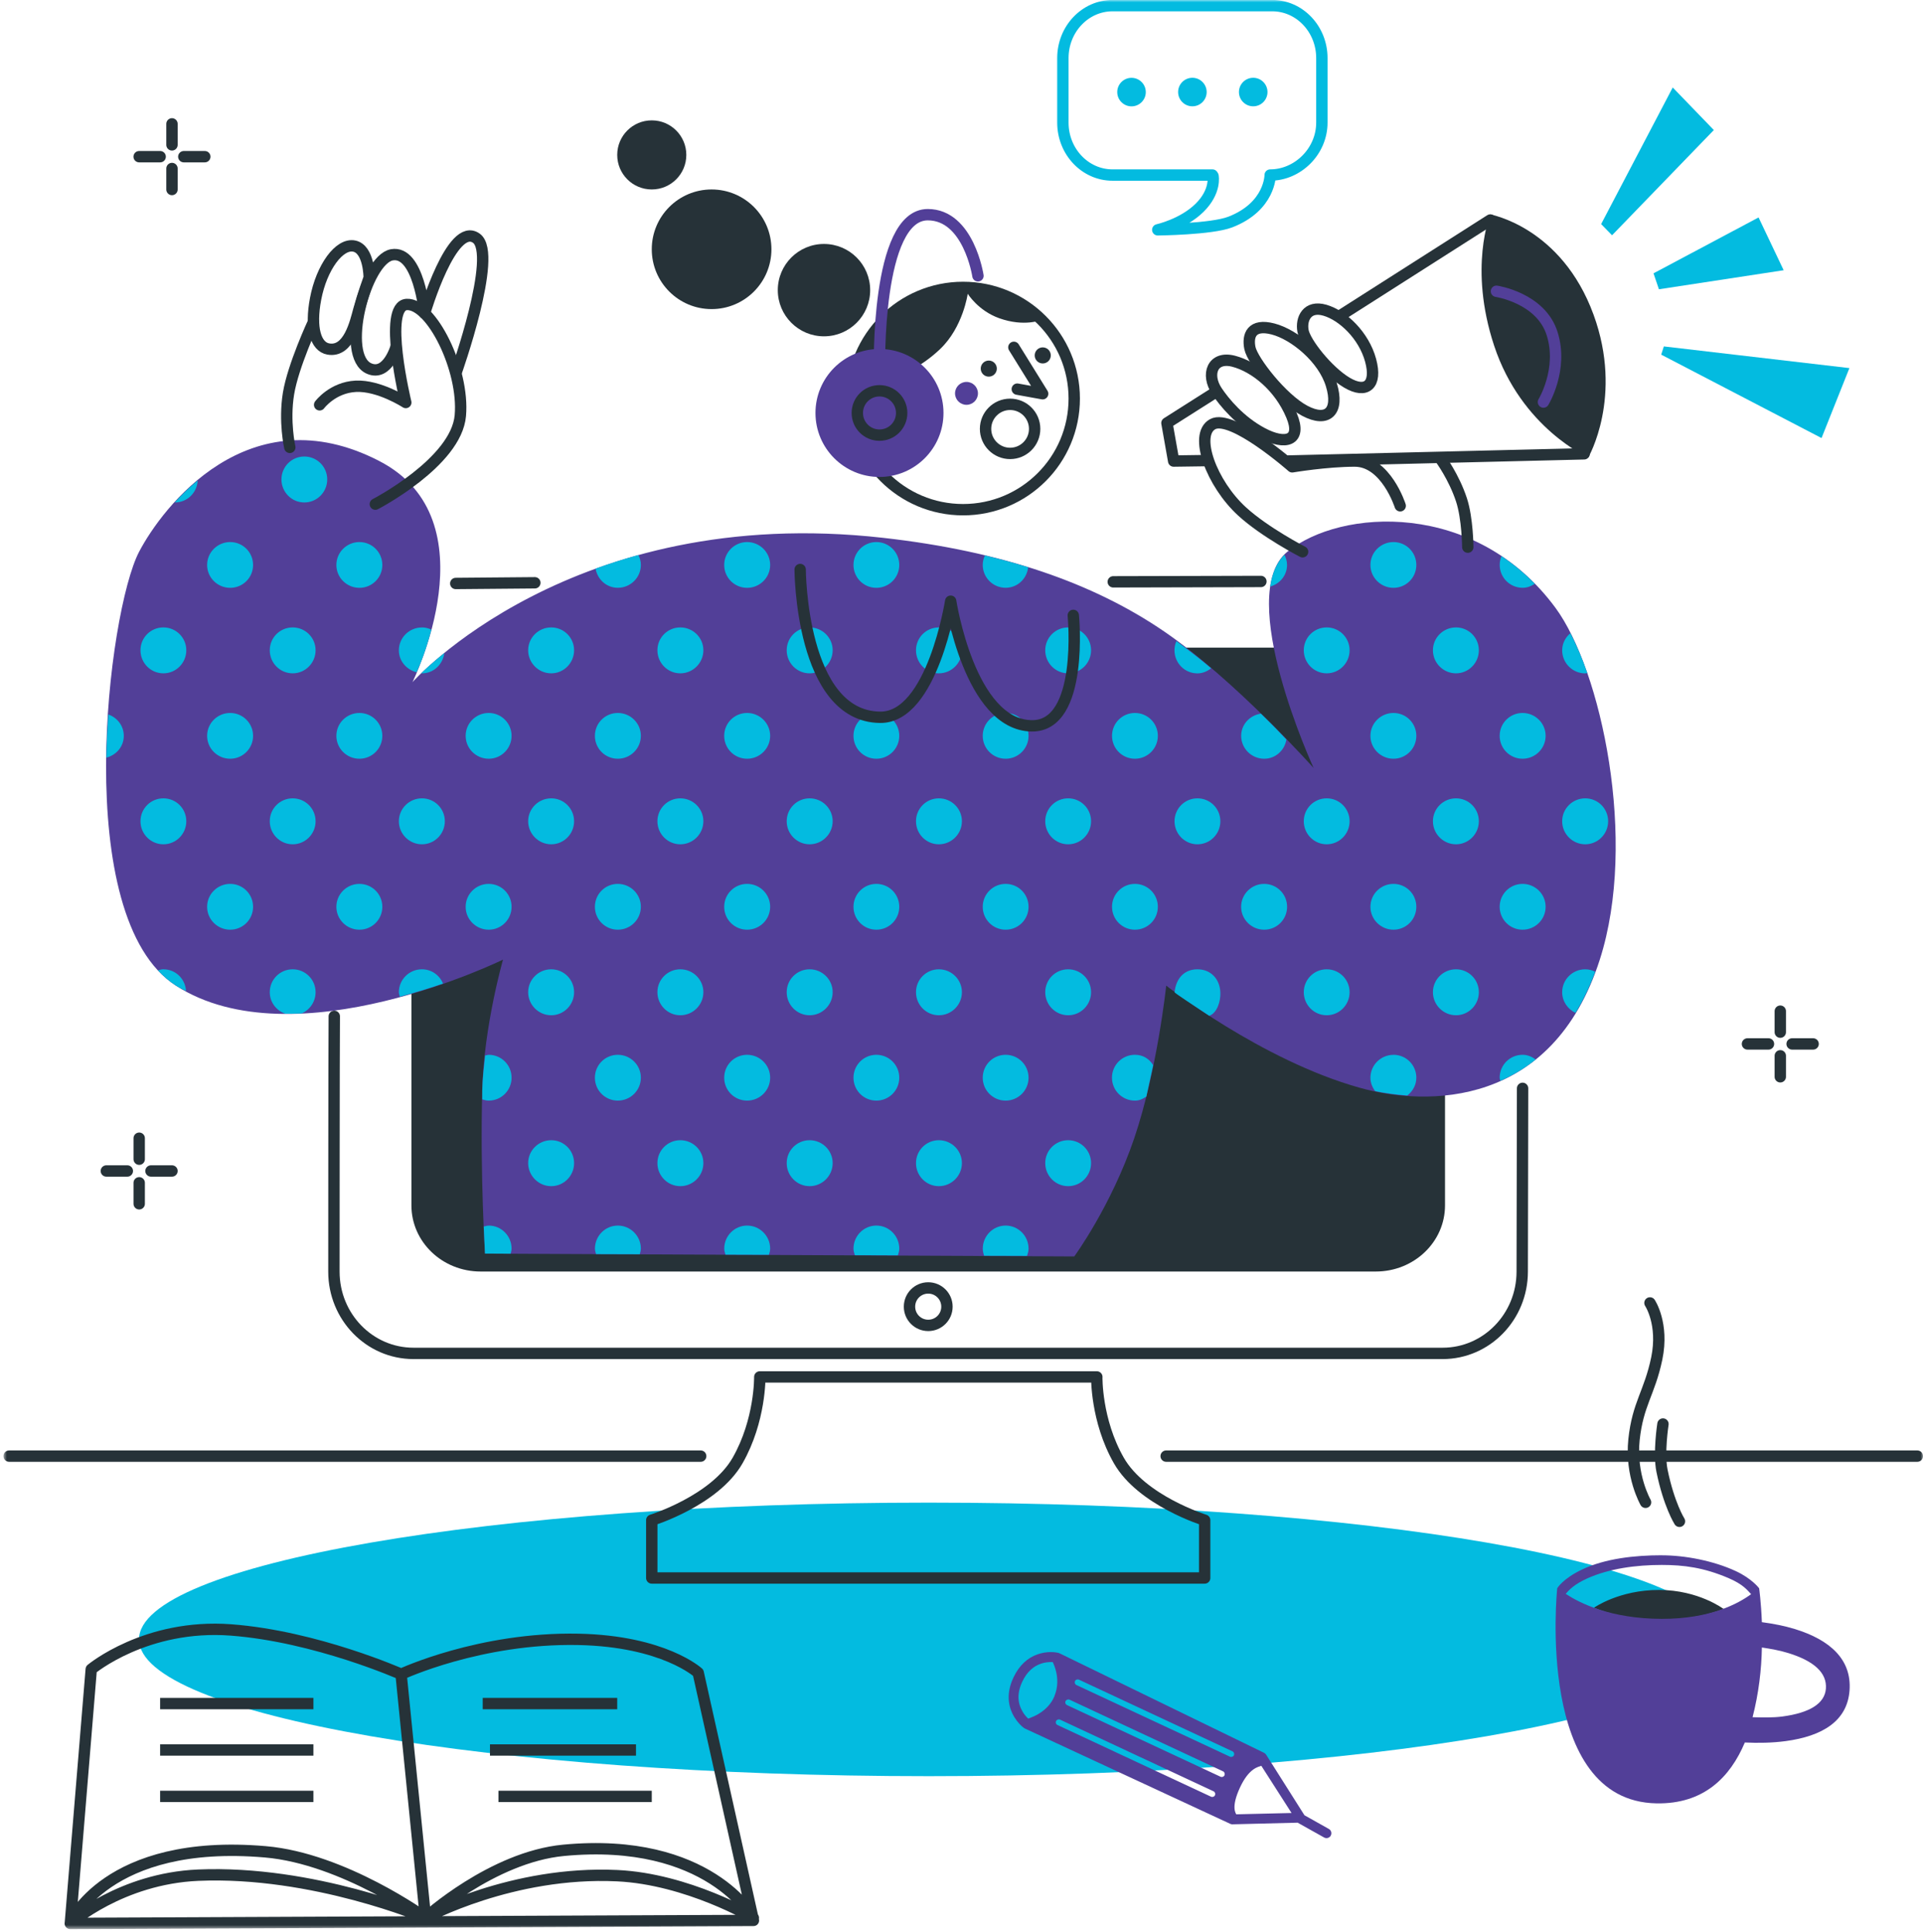 <svg width="423" height="425" viewBox="0 0 423 425" fill="none" xmlns="http://www.w3.org/2000/svg">
<g clip-path="url(#clip0_2824_1770)">
<mask id="mask0_2824_1770" style="mask-type:luminance" maskUnits="userSpaceOnUse" x="0" y="0" width="423" height="425">
<path d="M0.75 0H423V424.4H0.75V0Z" fill="white"/>
</mask>
<g mask="url(#mask0_2824_1770)">
<path d="M154.13 320.34H2.01M421.75 320.34H256.52" stroke="#263238" stroke-width="2.5" stroke-linecap="round" stroke-linejoin="round"/>
<path d="M378.039 360.66C378.039 344.04 300.259 330.57 204.309 330.57C108.359 330.57 30.579 344.04 30.579 360.66C30.579 377.28 108.359 390.75 204.309 390.75C300.259 390.75 378.039 377.28 378.039 360.66Z" fill="#03BBE0"/>
<path d="M37.83 27.25V31.87" stroke="#263238" stroke-width="2.5" stroke-linecap="round" stroke-linejoin="round"/>
<path d="M37.83 37.07V41.69" stroke="#263238" stroke-width="2.5" stroke-linecap="round" stroke-linejoin="round"/>
<path d="M45.051 34.47H40.431" stroke="#263238" stroke-width="2.5" stroke-linecap="round" stroke-linejoin="round"/>
<path d="M35.23 34.47H30.61" stroke="#263238" stroke-width="2.5" stroke-linecap="round" stroke-linejoin="round"/>
<path d="M391.609 222.45V227.07" stroke="#263238" stroke-width="2.5" stroke-linecap="round" stroke-linejoin="round"/>
<path d="M391.609 232.27V236.89" stroke="#263238" stroke-width="2.5" stroke-linecap="round" stroke-linejoin="round"/>
<path d="M398.83 229.66H394.21" stroke="#263238" stroke-width="2.5" stroke-linecap="round" stroke-linejoin="round"/>
<path d="M389.01 229.66H384.39" stroke="#263238" stroke-width="2.5" stroke-linecap="round" stroke-linejoin="round"/>
<path d="M30.619 250.4V255.02" stroke="#263238" stroke-width="2.5" stroke-linecap="round" stroke-linejoin="round"/>
<path d="M30.619 260.21V264.83" stroke="#263238" stroke-width="2.5" stroke-linecap="round" stroke-linejoin="round"/>
<path d="M37.83 257.61H33.21" stroke="#263238" stroke-width="2.5" stroke-linecap="round" stroke-linejoin="round"/>
<path d="M28.01 257.61H23.39" stroke="#263238" stroke-width="2.5" stroke-linecap="round" stroke-linejoin="round"/>
<path d="M93.591 421.92C93.591 421.92 75.59 408.87 58.36 407.39C23.33 404.37 15.46 423.15 15.46 423.15C15.46 423.15 26.6 413.27 43.58 412.53C68.94 411.44 93.58 421.92 93.58 421.92M93.591 421.92H93.58M93.591 421.92C93.591 421.92 108.28 408.54 123.99 407.06C155.93 404.04 165.71 421.92 165.71 421.92C165.71 421.92 151.24 413.37 135.76 412.64C112.64 411.54 93.58 421.92 93.58 421.92M93.591 421.92L88.24 368.48M68.941 374.78H35.221M68.941 384.99H35.221M68.941 395.2H35.221M135.77 374.78H106.18M139.9 384.99H107.78M143.37 395.2H109.65M165.72 422.49L15.47 423.15L20.07 367.23C20.07 367.23 32.111 357.16 50.821 358.58C69.531 360 88.251 368.32 88.251 368.32C88.251 368.32 105.57 360.21 127.25 360.65C146.03 361.04 153.58 367.99 153.58 367.99L165.73 422.49H165.72Z" stroke="#263238" stroke-width="2.5" stroke-linejoin="round"/>
<path d="M266.83 38.73C266.83 38.73 267.54 42.09 263.86 45.72C260.17 49.35 254.67 50.56 254.67 50.56C254.67 50.56 266.51 50.44 270.62 48.85C279.45 45.43 279.4 38.51 279.4 38.51C285.43 38.51 290.77 33.34 290.77 26.97V12.78C290.77 6.41 285.88 1.24 279.85 1.24H244.72C238.69 1.24 233.8 6.41 233.8 12.78V26.97C233.8 33.34 238.69 38.51 244.72 38.51H266.7L266.83 38.72V38.73Z" stroke="#03BBE0" stroke-width="2.5" stroke-linecap="round" stroke-linejoin="round"/>
<path d="M248.899 23.4C250.629 23.4 252.039 21.99 252.039 20.26C252.039 18.53 250.629 17.12 248.899 17.12C247.169 17.12 245.759 18.53 245.759 20.26C245.759 21.99 247.169 23.4 248.899 23.4ZM259.149 20.25C259.149 18.52 260.559 17.11 262.289 17.11C264.019 17.11 265.429 18.52 265.429 20.25C265.429 21.98 264.019 23.39 262.289 23.39C260.559 23.39 259.149 21.98 259.149 20.25ZM272.529 20.25C272.529 18.52 273.939 17.11 275.669 17.11C277.399 17.11 278.809 18.52 278.809 20.25C278.809 21.98 277.399 23.39 275.669 23.39C273.939 23.39 272.529 21.98 272.529 20.25Z" fill="#03BBE0"/>
<path d="M292.741 403.81C292.461 404.33 291.811 404.53 291.281 404.25L285.441 400.98L271.141 401.34C270.971 401.34 270.831 401.34 270.671 401.26L225.411 380.25L225.231 380.14C224.641 379.71 223.841 378.93 223.141 377.79C221.621 375.3 221.371 372.3 222.951 368.99C224.221 366.33 226.051 364.69 228.271 363.93C230.101 363.31 231.761 363.37 232.871 363.64L233.091 363.73L278.031 385.6C278.211 385.69 278.381 385.82 278.491 385.99L286.911 399.3C286.911 399.3 286.901 399.32 286.911 399.33L292.291 402.35C292.811 402.63 293.011 403.28 292.731 403.81H292.741ZM284.101 398.85L277.451 388.47C276.881 388.7 274.761 388.9 272.751 393.26C270.681 397.73 271.901 398.94 271.931 399.14L284.111 398.85H284.101ZM271.421 386.16C271.571 385.84 271.441 385.44 271.121 385.29L237.341 369.52C237.021 369.37 236.621 369.5 236.471 369.82C236.321 370.14 236.451 370.54 236.771 370.69L270.551 386.46C270.871 386.61 271.271 386.48 271.421 386.16ZM269.341 390.56C269.491 390.24 269.361 389.84 269.041 389.69L235.261 373.92C234.941 373.77 234.531 373.94 234.381 374.26C234.231 374.58 234.381 374.95 234.691 375.1L268.471 390.87C268.791 391.02 269.191 390.89 269.341 390.57V390.56ZM267.251 394.95C267.401 394.63 267.271 394.23 266.951 394.08L233.171 378.31C232.851 378.16 232.441 378.32 232.291 378.65C232.141 378.97 232.291 379.34 232.601 379.49L266.381 395.26C266.701 395.41 267.101 395.28 267.251 394.96V394.95ZM231.951 373.11C232.741 371.17 232.741 369.14 232.161 367.18C232.001 366.63 231.801 366.13 231.591 365.69C231.591 365.67 231.581 365.67 231.571 365.65C231.501 365.65 231.481 365.65 231.401 365.65C230.611 365.63 229.801 365.72 229.001 365.99C227.321 366.56 225.901 367.79 224.891 369.92C223.641 372.54 223.841 374.76 225.001 376.66C225.311 377.17 225.681 377.62 226.061 377.99C226.111 378.04 226.131 378.05 226.171 378.09C226.221 378.07 226.231 378.07 226.281 378.05C226.981 377.8 227.721 377.48 228.431 377.06C230.061 376.08 231.281 374.78 231.961 373.12L231.951 373.11Z" fill="#523F98"/>
<path d="M379.16 353.98C379.16 353.98 373.66 349.8 364.99 349.78C356.14 349.76 350.61 353.7 350.61 353.7C350.61 353.7 357.73 356.67 364.99 356.5C373.8 356.29 379.16 353.98 379.16 353.98Z" fill="#263238"/>
<path d="M362.94 286.64C362.94 286.64 366.01 291.23 364.44 298.84C362.86 306.45 360.26 308.81 359.43 316.72C358.6 324.63 361.97 330.5 361.97 330.5" stroke="#263238" stroke-width="2.5" stroke-linecap="round" stroke-linejoin="round"/>
<path d="M365.8 313.28C365.8 313.28 364.8 319.7 365.59 323.57C367.12 331.04 369.43 334.68 369.43 334.68" stroke="#263238" stroke-width="2.5" stroke-linecap="round" stroke-linejoin="round"/>
<path d="M365.54 342.16C370.69 342.16 376.93 343.37 381.79 345.62C385.4 347.29 386.95 349.41 386.96 349.42C386.96 349.42 387.38 352.44 387.56 356.87C390.03 357.2 392.51 357.67 394.84 358.39C402.54 360.77 407.35 365.07 406.84 371.91C406.34 378.61 400.9 381.95 392.76 383.04C389.82 383.43 386.77 383.48 383.81 383.34C380.57 391 374.77 396.92 364.37 396.73C337.68 396.25 342.51 349.73 342.54 349.41C342.54 349.41 343.74 347.29 348.12 345.23C353.1 342.89 359.51 342.15 365.54 342.15V342.16ZM365.54 344.28C359.8 344.28 353.96 345.09 349.18 347.23C346.18 348.58 345.1 349.85 344.4 350.64C347.39 352.61 354.2 356.11 365.47 356.14C376.31 356.17 382.48 352.7 385.19 350.71C384.38 349.86 383.49 348.57 380.19 347.16C374.74 344.84 370.37 344.28 365.53 344.28H365.54ZM387.56 362.44C387.48 367.24 386.86 372.56 385.51 377.78C387.72 377.84 389.96 377.9 392.09 377.62C398.07 376.82 401.39 374.78 401.64 371.49C401.9 368 399 365.41 393.39 363.67C391.56 363.1 389.55 362.74 387.56 362.44Z" fill="#523F98"/>
<path d="M367.951 19.25L376.991 28.61L354.601 51.76L352.201 49.3L367.951 19.24V19.25ZM386.831 47.84L392.351 59.45L364.911 63.64L363.721 60.13L373.461 54.95L386.841 47.83L386.831 47.84ZM365.991 76.21L406.811 80.98L400.681 96.37L365.411 78.02L365.991 76.22V76.21Z" fill="#03BBE0"/>
<path d="M110.319 142.48H105.719C97.309 142.48 90.499 148.99 90.499 157.03V265.18C90.499 273.22 97.309 279.73 105.719 279.73H302.639C311.049 279.73 317.859 273.22 317.859 265.18V157.03C317.859 148.99 311.039 142.48 302.639 142.48H110.309" fill="#263238"/>
<path d="M117.65 128.21L100.25 128.36M73.53 223.59C73.46 231.21 73.45 279.75 73.45 279.75C73.45 289.69 81.28 297.74 90.95 297.74H317.34C327 297.74 334.84 289.69 334.84 279.75L334.92 239.43M277.36 127.92L244.88 128" stroke="#263238" stroke-width="2.5" stroke-linecap="round" stroke-linejoin="round"/>
<path d="M241.26 302.92C241.26 302.92 241.06 312.46 246.11 321.3C251.15 330.14 264.99 334.43 264.99 334.43V347.15H143.37V334.43C143.37 334.43 157.21 330.14 162.25 321.3C167.29 312.46 167.13 302.92 167.13 302.92H241.27H241.26Z" stroke="#263238" stroke-width="2.5" stroke-linejoin="round"/>
<path d="M208.301 287.46C208.301 285.19 206.461 283.34 204.181 283.34C201.901 283.34 200.061 285.18 200.061 287.46C200.061 289.74 201.901 291.58 204.181 291.58C206.461 291.58 208.301 289.74 208.301 287.46Z" stroke="#263238" stroke-width="2.5" stroke-linecap="round" stroke-linejoin="round"/>
<path d="M83.44 101.43C108.51 114.39 90.73 150.07 90.73 150.07C90.73 150.07 125.69 110.61 194.26 118.32C220.54 121.27 240.57 128.31 256.08 138.92C271.72 149.62 288.95 168.95 288.95 168.95C288.95 168.95 271.48 130.95 283.16 121.4C294.84 111.85 324.6 109.94 342.14 133.7C352.22 147.36 360.29 184.94 351.91 211.1C341.47 243.72 313.9 243.46 299.05 239.29C277.37 233.21 256.53 216.83 256.53 216.83C256.53 216.83 254.56 235.5 249.5 250.4C244.44 265.3 236.31 276.41 236.31 276.41L106.7 275.79C106.7 275.79 105.58 258.73 106.08 239.76C106.45 225.7 110.65 211.11 110.65 211.11C110.65 211.11 64.81 233.64 38.68 216.83C15.37 201.84 23.76 134.45 30.59 121.4C35.71 111.61 54.7 86.57 83.45 101.43H83.44Z" fill="#523F98"/>
<path d="M66.94 100.43C69.73 100.43 71.98 102.68 71.98 105.47C71.98 108.26 69.73 110.54 66.94 110.54C64.15 110.54 61.91 108.26 61.91 105.47C61.91 102.68 64.16 100.43 66.94 100.43ZM43.48 105.71C43.35 108.38 41.2 110.53 38.5 110.53H38.44C39.95 108.87 41.61 107.26 43.48 105.71ZM306.52 119.25C309.31 119.25 311.55 121.5 311.55 124.29C311.55 127.08 309.3 129.32 306.52 129.32C303.74 129.32 301.45 127.07 301.45 124.29C301.45 121.5 303.73 119.25 306.52 119.25ZM192.77 119.25C195.56 119.25 197.81 121.5 197.81 124.29C197.81 127.08 195.56 129.32 192.77 129.32C189.98 129.32 187.74 127.07 187.74 124.29C187.74 121.51 189.99 119.25 192.77 119.25ZM164.34 119.25C167.13 119.25 169.41 121.5 169.41 124.29C169.41 127.08 167.13 129.32 164.34 129.32C161.55 129.32 159.3 127.07 159.3 124.29C159.3 121.51 161.55 119.25 164.34 119.25ZM79.06 119.25C81.85 119.25 84.1 121.5 84.1 124.29C84.1 127.08 81.85 129.32 79.06 129.32C76.27 129.32 73.99 127.07 73.99 124.29C73.99 121.51 76.27 119.25 79.06 119.25ZM50.63 119.25C53.42 119.25 55.67 121.5 55.67 124.29C55.67 127.08 53.42 129.32 50.63 129.32C47.84 129.32 45.56 127.07 45.56 124.29C45.56 121.51 47.84 119.25 50.63 119.25ZM282.54 122.05C282.88 122.73 283.11 123.47 283.11 124.28C283.11 126.59 281.52 128.45 279.4 129.04C279.82 126.17 280.83 123.77 282.54 122.04V122.05ZM140.43 122.11C140.76 122.77 140.97 123.49 140.97 124.28C140.97 127.07 138.69 129.31 135.9 129.31C133.4 129.31 131.42 127.47 131.01 125.09C133.98 124.02 137.13 123.01 140.42 122.1L140.43 122.11ZM216.66 122.2C219.95 122.99 223.11 123.84 226.16 124.79C225.89 127.32 223.82 129.31 221.21 129.31C218.42 129.31 216.17 127.06 216.17 124.28C216.17 123.53 216.36 122.84 216.65 122.2H216.66ZM330.28 122.35C332.83 124.05 335.28 126.07 337.61 128.44C336.82 128.95 335.93 129.32 334.93 129.31C332.14 129.31 329.89 127.06 329.89 124.28C329.89 123.59 330.03 122.95 330.28 122.35ZM320.27 138.03C323.06 138.03 325.3 140.28 325.3 143.06C325.3 145.84 323.05 148.13 320.27 148.13C317.49 148.13 315.2 145.85 315.2 143.06C315.2 140.27 317.48 138.03 320.27 138.03ZM291.83 138.03C294.62 138.03 296.87 140.28 296.87 143.06C296.87 145.85 294.62 148.13 291.83 148.13C289.04 148.13 286.79 145.85 286.79 143.06C286.79 140.27 289.04 138.03 291.83 138.03ZM234.96 138.03C237.75 138.03 240 140.28 240 143.06C240 145.84 237.75 148.13 234.96 148.13C232.17 148.13 229.92 145.85 229.92 143.06C229.92 140.27 232.17 138.03 234.96 138.03ZM206.52 138.03C209.31 138.03 211.59 140.28 211.59 143.06C211.59 145.85 209.31 148.13 206.52 148.13C203.73 148.13 201.49 145.85 201.49 143.06C201.49 140.27 203.74 138.03 206.52 138.03ZM178.09 138.03C180.88 138.03 183.16 140.28 183.16 143.06C183.16 145.84 180.88 148.13 178.09 148.13C175.3 148.13 173.05 145.85 173.05 143.06C173.05 140.27 175.3 138.03 178.09 138.03ZM149.65 138.03C152.44 138.03 154.72 140.28 154.72 143.06C154.72 145.84 152.44 148.13 149.65 148.13C146.86 148.13 144.61 145.85 144.61 143.06C144.61 140.27 146.86 138.03 149.65 138.03ZM121.25 138.03C124.04 138.03 126.28 140.28 126.28 143.06C126.28 145.84 124.03 148.13 121.25 148.13C118.47 148.13 116.18 145.85 116.18 143.06C116.18 140.27 118.46 138.03 121.25 138.03ZM92.81 138.03C93.56 138.03 94.25 138.22 94.89 138.51C93.56 143.49 92.4 146.2 91.63 147.89C89.43 147.34 87.74 145.43 87.74 143.07C87.74 140.28 90.02 138.04 92.81 138.04V138.03ZM64.38 138.03C67.17 138.03 69.42 140.28 69.42 143.06C69.42 145.84 67.17 148.13 64.38 148.13C61.59 148.13 59.34 145.85 59.34 143.06C59.34 140.27 61.59 138.03 64.38 138.03ZM35.94 138.03C38.73 138.03 40.98 140.28 40.98 143.06C40.98 145.84 38.73 148.13 35.94 148.13C33.15 148.13 30.9 145.85 30.9 143.06C30.9 140.27 33.15 138.03 35.94 138.03ZM345.44 139.3C346.75 141.89 348.02 144.78 349.15 148.05C348.99 148.06 348.86 148.14 348.7 148.14C345.91 148.14 343.63 145.86 343.63 143.07C343.63 141.54 344.35 140.22 345.44 139.3ZM258.78 141.05C261.34 142.94 263.9 144.88 266.41 147.02C265.56 147.68 264.55 148.14 263.39 148.14C260.6 148.14 258.35 145.86 258.35 143.07C258.35 142.35 258.5 141.67 258.77 141.05H258.78ZM97.73 143.67C97.42 146.16 95.39 148.13 92.82 148.13C92.77 148.13 92.72 148.1 92.67 148.1C93.82 146.98 95.5 145.49 97.74 143.67H97.73ZM334.92 156.85C337.71 156.85 339.99 159.1 339.99 161.88C339.99 164.66 337.71 166.92 334.92 166.92C332.13 166.92 329.88 164.67 329.88 161.88C329.88 159.09 332.13 156.85 334.92 156.85ZM306.52 156.85C309.31 156.85 311.55 159.1 311.55 161.88C311.55 164.66 309.3 166.92 306.52 166.92C303.74 166.92 301.45 164.67 301.45 161.88C301.45 159.09 303.73 156.85 306.52 156.85ZM249.65 156.85C252.44 156.85 254.69 159.1 254.69 161.88C254.69 164.66 252.44 166.92 249.65 166.92C246.86 166.92 244.61 164.67 244.61 161.88C244.61 159.09 246.86 156.85 249.65 156.85ZM221.21 156.85C224 156.85 226.25 159.1 226.25 161.88C226.25 164.66 224 166.92 221.21 166.92C218.42 166.92 216.17 164.67 216.17 161.88C216.17 159.09 218.42 156.85 221.21 156.85ZM192.77 156.85C195.56 156.85 197.81 159.1 197.81 161.88C197.81 164.66 195.56 166.92 192.77 166.92C189.98 166.92 187.74 164.67 187.74 161.88C187.74 159.09 189.99 156.85 192.77 156.85ZM164.34 156.85C167.13 156.85 169.41 159.1 169.41 161.88C169.41 164.66 167.13 166.92 164.34 166.92C161.55 166.92 159.3 164.67 159.3 161.88C159.3 159.09 161.55 156.85 164.34 156.85ZM135.9 156.85C138.69 156.85 140.97 159.1 140.97 161.88C140.97 164.66 138.69 166.92 135.9 166.92C133.11 166.92 130.86 164.67 130.86 161.88C130.86 159.09 133.11 156.85 135.9 156.85ZM107.5 156.85C110.29 156.85 112.53 159.1 112.53 161.88C112.53 164.66 110.28 166.92 107.5 166.92C104.72 166.92 102.43 164.67 102.43 161.88C102.43 159.09 104.71 156.85 107.5 156.85ZM79.06 156.85C81.85 156.85 84.1 159.1 84.1 161.88C84.1 164.67 81.85 166.92 79.06 166.92C76.27 166.92 73.99 164.67 73.99 161.88C73.99 159.09 76.27 156.85 79.06 156.85ZM50.63 156.85C53.42 156.85 55.67 159.1 55.67 161.88C55.67 164.66 53.42 166.92 50.63 166.92C47.84 166.92 45.56 164.67 45.56 161.88C45.56 159.09 47.84 156.85 50.63 156.85ZM277.36 157C280.46 160.03 280.98 160.6 282.97 162.7C282.57 165.08 280.58 166.92 278.09 166.92C275.3 166.92 273.02 164.67 273.02 161.88C273.02 159.35 274.93 157.36 277.36 157ZM23.82 157.18C25.79 157.86 27.23 159.68 27.23 161.88C27.23 164.24 25.58 166.12 23.4 166.67C23.44 163.45 23.62 160.31 23.82 157.17V157.18ZM348.7 175.63C351.49 175.63 353.74 177.88 353.74 180.67C353.74 183.46 351.49 185.74 348.7 185.74C345.91 185.74 343.63 183.46 343.63 180.67C343.63 177.88 345.91 175.63 348.7 175.63ZM320.27 175.63C323.06 175.63 325.3 177.88 325.3 180.67C325.3 183.46 323.05 185.74 320.27 185.74C317.49 185.74 315.2 183.46 315.2 180.67C315.2 177.88 317.48 175.63 320.27 175.63ZM291.83 175.63C294.62 175.63 296.87 177.88 296.87 180.67C296.87 183.46 294.62 185.74 291.83 185.74C289.04 185.74 286.79 183.46 286.79 180.67C286.79 177.88 289.04 175.63 291.83 175.63ZM263.4 175.63C266.19 175.63 268.44 177.88 268.44 180.67C268.44 183.46 266.19 185.74 263.4 185.74C260.61 185.74 258.36 183.46 258.36 180.67C258.36 177.88 260.61 175.63 263.4 175.63ZM234.96 175.63C237.75 175.63 240 177.88 240 180.67C240 183.46 237.75 185.74 234.96 185.74C232.17 185.74 229.92 183.46 229.92 180.67C229.92 177.88 232.17 175.63 234.96 175.63ZM206.52 175.63C209.31 175.63 211.59 177.88 211.59 180.67C211.59 183.46 209.31 185.74 206.52 185.74C203.73 185.74 201.49 183.46 201.49 180.67C201.49 177.88 203.74 175.63 206.52 175.63ZM178.09 175.63C180.88 175.63 183.16 177.88 183.16 180.67C183.16 183.46 180.88 185.74 178.09 185.74C175.3 185.74 173.05 183.46 173.05 180.67C173.05 177.88 175.3 175.63 178.09 175.63ZM149.65 175.63C152.44 175.63 154.72 177.88 154.72 180.67C154.72 183.46 152.44 185.74 149.65 185.74C146.86 185.74 144.61 183.46 144.61 180.67C144.61 177.88 146.86 175.63 149.65 175.63ZM121.25 175.63C124.04 175.63 126.28 177.88 126.28 180.67C126.28 183.46 124.03 185.74 121.25 185.74C118.47 185.74 116.18 183.46 116.18 180.67C116.18 177.88 118.46 175.63 121.25 175.63ZM92.81 175.63C95.6 175.63 97.85 177.88 97.85 180.67C97.85 183.46 95.6 185.74 92.81 185.74C90.02 185.74 87.74 183.46 87.74 180.67C87.74 177.88 90.02 175.63 92.81 175.63ZM64.38 175.63C67.17 175.63 69.42 177.88 69.42 180.67C69.42 183.46 67.17 185.74 64.38 185.74C61.59 185.74 59.34 183.46 59.34 180.67C59.34 177.88 61.59 175.63 64.38 175.63ZM35.94 175.63C38.73 175.63 40.98 177.88 40.98 180.67C40.98 183.46 38.73 185.74 35.94 185.74C33.15 185.74 30.9 183.46 30.9 180.67C30.9 177.88 33.15 175.63 35.94 175.63ZM334.92 194.45C337.71 194.45 339.99 196.7 339.99 199.49C339.99 202.28 337.71 204.53 334.92 204.53C332.13 204.53 329.88 202.28 329.88 199.49C329.88 196.7 332.13 194.45 334.92 194.45ZM306.52 194.45C309.31 194.45 311.55 196.7 311.55 199.49C311.55 202.28 309.3 204.53 306.52 204.53C303.74 204.53 301.45 202.28 301.45 199.49C301.45 196.7 303.73 194.45 306.52 194.45ZM278.08 194.45C280.87 194.45 283.12 196.7 283.12 199.49C283.12 202.28 280.87 204.53 278.08 204.53C275.29 204.53 273.01 202.28 273.01 199.49C273.01 196.7 275.29 194.45 278.08 194.45ZM249.65 194.45C252.44 194.45 254.69 196.7 254.69 199.49C254.69 202.28 252.44 204.53 249.65 204.53C246.86 204.53 244.61 202.28 244.61 199.49C244.61 196.7 246.86 194.45 249.65 194.45ZM221.21 194.45C224 194.45 226.25 196.7 226.25 199.49C226.25 202.28 224 204.53 221.21 204.53C218.42 204.53 216.17 202.28 216.17 199.49C216.17 196.7 218.42 194.45 221.21 194.45ZM192.77 194.45C195.56 194.45 197.81 196.7 197.81 199.49C197.81 202.28 195.56 204.53 192.77 204.53C189.98 204.53 187.74 202.28 187.74 199.49C187.74 196.7 189.99 194.45 192.77 194.45ZM164.34 194.45C167.13 194.45 169.41 196.7 169.41 199.49C169.41 202.28 167.13 204.53 164.34 204.53C161.55 204.53 159.3 202.28 159.3 199.49C159.3 196.7 161.55 194.45 164.34 194.45ZM135.9 194.45C138.69 194.45 140.97 196.7 140.97 199.49C140.97 202.28 138.69 204.53 135.9 204.53C133.11 204.53 130.86 202.28 130.86 199.49C130.86 196.7 133.11 194.45 135.9 194.45ZM107.5 194.45C110.29 194.45 112.53 196.7 112.53 199.49C112.53 202.28 110.28 204.53 107.5 204.53C104.72 204.53 102.43 202.28 102.43 199.49C102.43 196.7 104.71 194.45 107.5 194.45ZM79.06 194.45C81.85 194.45 84.1 196.7 84.1 199.49C84.1 202.28 81.85 204.53 79.06 204.53C76.27 204.53 73.99 202.28 73.99 199.49C73.99 196.7 76.27 194.45 79.06 194.45ZM50.63 194.45C53.42 194.45 55.67 196.7 55.67 199.49C55.67 202.28 53.42 204.53 50.63 204.53C47.84 204.53 45.56 202.28 45.56 199.49C45.56 196.7 47.84 194.45 50.63 194.45ZM348.7 213.24C349.5 213.24 350.23 213.45 350.9 213.78C349.64 217.16 348.17 220.18 346.56 222.83C344.85 222.01 343.63 220.29 343.63 218.28C343.63 215.49 345.91 213.24 348.7 213.24ZM320.27 213.24C323.06 213.24 325.3 215.49 325.3 218.28C325.3 221.07 323.05 223.35 320.27 223.35C317.49 223.35 315.2 221.07 315.2 218.28C315.2 215.49 317.48 213.24 320.27 213.24ZM291.83 213.24C294.62 213.24 296.87 215.49 296.87 218.28C296.87 221.07 294.62 223.35 291.83 223.35C289.04 223.35 286.79 221.07 286.79 218.28C286.79 215.49 289.04 213.24 291.83 213.24ZM263.4 213.24C266.19 213.24 268.28 215.19 268.44 218.28C268.54 220.29 267.71 222.86 266 223.47C262.95 221.43 258.35 218.46 258.37 218.28C258.7 215.1 260.62 213.24 263.41 213.24H263.4ZM234.96 213.24C237.75 213.24 240 215.49 240 218.28C240 221.07 237.75 223.35 234.96 223.35C232.17 223.35 229.92 221.07 229.92 218.28C229.92 215.49 232.17 213.24 234.96 213.24ZM206.52 213.24C209.31 213.24 211.59 215.49 211.59 218.28C211.59 221.07 209.31 223.35 206.52 223.35C203.73 223.35 201.49 221.07 201.49 218.28C201.49 215.49 203.74 213.24 206.52 213.24ZM178.09 213.24C180.88 213.24 183.16 215.49 183.16 218.28C183.16 221.07 180.88 223.35 178.09 223.35C175.3 223.35 173.05 221.07 173.05 218.28C173.05 215.49 175.3 213.24 178.09 213.24ZM149.65 213.24C152.44 213.24 154.72 215.49 154.72 218.28C154.72 221.07 152.44 223.35 149.65 223.35C146.86 223.35 144.61 221.07 144.61 218.28C144.61 215.49 146.86 213.24 149.65 213.24ZM121.25 213.24C124.04 213.24 126.28 215.49 126.28 218.28C126.28 221.07 124.03 223.35 121.25 223.35C118.47 223.35 116.18 221.07 116.18 218.28C116.18 215.49 118.46 213.24 121.25 213.24ZM92.81 213.24C94.92 213.24 96.7 214.54 97.45 216.38C94.58 217.38 91.43 218.33 87.95 219.27C87.88 218.94 87.74 218.63 87.74 218.28C87.74 215.49 90.02 213.24 92.81 213.24ZM64.38 213.24C67.17 213.24 69.42 215.49 69.42 218.28C69.42 220.37 68.15 222.18 66.34 222.95C66.32 222.95 66.3 222.95 66.28 222.95C65.1 223 63.93 223.01 62.75 223.01C60.78 222.32 59.34 220.48 59.34 218.28C59.34 215.49 61.59 213.24 64.38 213.24ZM35.94 213.24C38.64 213.24 40.78 215.37 40.92 218.03C40.17 217.63 39.41 217.29 38.69 216.82C37.26 215.9 35.94 214.77 34.74 213.47C35.14 213.37 35.52 213.23 35.95 213.23L35.94 213.24ZM334.92 232.05C336.02 232.05 336.98 232.48 337.81 233.08C335.34 235.07 332.71 236.59 330.03 237.78C330 237.54 329.88 237.33 329.88 237.09C329.88 234.3 332.13 232.05 334.92 232.05ZM306.52 232.05C309.31 232.05 311.55 234.3 311.55 237.09C311.55 238.71 310.74 240.09 309.56 241.01C307.05 240.83 304.71 240.51 302.5 240.05C301.87 239.21 301.45 238.22 301.45 237.1C301.45 234.31 303.73 232.06 306.52 232.06V232.05ZM249.65 232.05C251.44 232.05 252.77 232.92 253.66 234.32C253.65 234.4 252.18 241.17 252.16 241.24C251.37 241.76 250.66 242.13 249.64 242.13C246.85 242.13 244.6 239.88 244.6 237.09C244.6 234.3 246.85 232.05 249.64 232.05H249.65ZM221.21 232.05C224 232.05 226.25 234.3 226.25 237.09C226.25 239.88 224 242.13 221.21 242.13C218.42 242.13 216.17 239.88 216.17 237.09C216.17 234.3 218.42 232.05 221.21 232.05ZM192.77 232.05C195.56 232.05 197.81 234.3 197.81 237.09C197.81 239.88 195.56 242.13 192.77 242.13C189.98 242.13 187.74 239.88 187.74 237.09C187.74 234.3 189.99 232.05 192.77 232.05ZM164.34 232.05C167.13 232.05 169.41 234.3 169.41 237.09C169.41 239.88 167.13 242.13 164.34 242.13C161.55 242.13 159.3 239.88 159.3 237.09C159.3 234.3 161.55 232.05 164.34 232.05ZM135.9 232.05C138.69 232.05 140.97 234.3 140.97 237.09C140.97 239.88 138.69 242.13 135.9 242.13C133.11 242.13 130.86 239.88 130.86 237.09C130.86 234.3 133.11 232.05 135.9 232.05ZM107.5 232.05C110.29 232.05 112.53 234.3 112.53 237.09C112.53 239.88 110.28 242.13 107.5 242.13C107 242.13 106.54 242 106.08 241.86C106.1 241.08 106.06 240.56 106.08 239.78C106.15 237.23 106.44 234.71 106.71 232.21C106.98 232.17 107.22 232.06 107.49 232.06L107.5 232.05ZM234.96 250.84C237.75 250.84 240 253.09 240 255.88C240 258.67 237.75 260.95 234.96 260.95C232.17 260.95 229.92 258.67 229.92 255.88C229.92 253.09 232.17 250.84 234.96 250.84ZM206.52 250.84C209.31 250.84 211.59 253.09 211.59 255.88C211.59 258.67 209.31 260.95 206.52 260.95C203.73 260.95 201.49 258.67 201.49 255.88C201.49 253.09 203.74 250.84 206.52 250.84ZM178.09 250.84C180.88 250.84 183.16 253.09 183.16 255.88C183.16 258.67 180.88 260.95 178.09 260.95C175.3 260.95 173.05 258.67 173.05 255.88C173.05 253.09 175.3 250.84 178.09 250.84ZM149.65 250.84C152.44 250.84 154.72 253.09 154.72 255.88C154.72 258.67 152.44 260.95 149.65 260.95C146.86 260.95 144.61 258.67 144.61 255.88C144.61 253.09 146.86 250.84 149.65 250.84ZM121.25 250.84C124.04 250.84 126.28 253.09 126.28 255.88C126.28 258.67 124.03 260.95 121.25 260.95C118.47 260.95 116.18 258.67 116.18 255.88C116.18 253.09 118.46 250.84 121.25 250.84ZM221.21 269.62C224 269.62 226.25 271.9 226.25 274.69C226.25 275.26 226.09 275.78 225.92 276.29L216.48 276.26C216.31 275.76 216.18 275.25 216.18 274.69C216.18 271.9 218.43 269.62 221.22 269.62H221.21ZM192.77 269.62C195.56 269.62 197.81 271.9 197.81 274.69C197.81 275.21 197.66 275.69 197.51 276.17L188.04 276.14C187.9 275.67 187.74 275.21 187.74 274.69C187.74 271.9 189.99 269.62 192.77 269.62ZM164.34 269.62C167.13 269.62 169.41 271.9 169.41 274.69C169.41 275.17 169.27 275.61 169.14 276.05L159.58 276.02C159.46 275.59 159.31 275.17 159.31 274.69C159.31 271.9 161.56 269.62 164.35 269.62H164.34ZM135.9 269.62C138.69 269.62 140.97 271.9 140.97 274.69C140.97 275.13 140.83 275.52 140.73 275.93L131.11 275.9C131.01 275.5 130.87 275.12 130.87 274.69C130.87 271.9 133.12 269.62 135.91 269.62H135.9ZM107.5 269.62C110.29 269.62 112.53 271.9 112.53 274.69C112.53 275.09 112.4 275.44 112.32 275.81L106.68 275.78C106.68 275.78 106.52 272.07 106.41 269.84C106.77 269.76 107.11 269.63 107.5 269.63V269.62Z" fill="#03BBE0"/>
<path d="M236.09 135.38C236.09 135.38 238.5 159.84 226.94 159.68C213.29 159.5 209.12 132.26 209.12 132.26C209.12 132.26 205.1 157.92 193.61 157.8C176.11 157.61 176.01 125.29 176.01 125.29" stroke="#263238" stroke-width="2.5" stroke-linecap="round" stroke-linejoin="round"/>
<path d="M327.82 48.4L295.11 69.25" stroke="#263238" stroke-width="2.5" stroke-linecap="round" stroke-linejoin="round"/>
<path d="M348.459 99.84L283.149 101.43" stroke="#263238" stroke-width="2.5" stroke-linecap="round" stroke-linejoin="round"/>
<path d="M266.109 101.32L258.169 101.43L256.689 93.07L267.699 86.08" stroke="#263238" stroke-width="2.5" stroke-linejoin="round"/>
<path d="M327.82 47.18C327.82 47.18 343.49 49.93 350.54 69.25C357.13 87.3 349.37 100.64 349.37 100.64C349.37 100.64 334.66 94.21 328.66 76.04C322.98 58.82 327.82 47.18 327.82 47.18Z" fill="#263238"/>
<path d="M322.869 120.37C322.869 120.37 322.819 114.08 321.489 110C319.809 104.87 316.799 100.84 316.799 100.84" stroke="#263238" stroke-width="2.5" stroke-linecap="round" stroke-linejoin="round"/>
<path d="M308 111.27C308 111.27 304.88 101.43 298 101.43C291.77 101.43 284.25 102.7 284.25 102.7C284.25 102.7 270.99 91.01 266.75 93.32C262.51 95.63 266.51 106.39 273.23 112.53C278.3 117.16 286.53 121.39 286.53 121.39" stroke="#263238" stroke-width="2.5" stroke-linecap="round" stroke-linejoin="round"/>
<path d="M291.439 68.25C295.379 69.39 300.009 73.81 301.489 79.26C302.969 84.71 300.489 86.68 296.289 84.19C292.089 81.7 287.089 75.39 286.619 72.78C286.149 70.18 287.509 67.11 291.439 68.25Z" stroke="#263238" stroke-width="2.5" stroke-linecap="round" stroke-linejoin="round"/>
<path d="M280.02 72.37C284.72 73.59 291.1 78.82 292.86 84.65C294.63 90.47 292.02 93.03 287.01 90.37C281.99 87.71 275.51 79.36 274.94 76.57C274.38 73.79 275.32 71.15 280.02 72.37Z" stroke="#263238" stroke-width="2.5" stroke-linecap="round" stroke-linejoin="round"/>
<path d="M271.359 79.47C276.059 80.69 281.459 85.09 284.109 91.42C286.459 97.03 282.719 97.97 277.699 95.31C272.679 92.65 269.269 88.44 267.689 86.08C265.229 82.4 266.659 78.26 271.359 79.47Z" stroke="#263238" stroke-width="2.5" stroke-linecap="round" stroke-linejoin="round"/>
<path d="M236.299 87.68C236.299 74.18 225.349 63.23 211.849 63.23C198.349 63.23 187.399 74.18 187.399 87.68C187.399 101.18 198.339 112.13 211.849 112.13C225.359 112.13 236.299 101.18 236.299 87.68Z" stroke="#263238" stroke-width="2.5" stroke-linejoin="round"/>
<path d="M227.59 94.35C227.59 91.36 225.17 88.95 222.19 88.95C219.21 88.95 216.79 91.37 216.79 94.35C216.79 97.33 219.21 99.75 222.19 99.75C225.17 99.75 227.59 97.33 227.59 94.35Z" stroke="#263238" stroke-width="2.5" stroke-linejoin="round"/>
<path d="M229.09 70.37C229.09 70.37 225.35 71.99 219.8 70.01C215.13 68.34 212.87 64.62 212.87 64.62C212.87 64.62 211.87 71.94 206.82 76.77C198.4 84.83 187.42 85.41 187.42 85.41C187.42 85.41 191.38 66.62 205.28 63.88C219.18 61.14 229.1 70.37 229.1 70.37H229.09Z" fill="#263238"/>
<path d="M191.41 63.83C191.41 58.22 186.86 53.67 181.25 53.67C175.64 53.67 171.09 58.22 171.09 63.83C171.09 69.44 175.64 73.99 181.25 73.99C186.86 73.99 191.41 69.44 191.41 63.83Z" fill="#263238"/>
<path d="M169.689 54.84C169.689 47.57 163.799 41.68 156.529 41.68C149.259 41.68 143.369 47.57 143.369 54.84C143.369 62.11 149.259 68 156.529 68C163.799 68 169.689 62.11 169.689 54.84Z" fill="#263238"/>
<path d="M150.969 34.08C150.969 29.88 147.569 26.48 143.369 26.48C139.169 26.48 135.769 29.88 135.769 34.08C135.769 38.28 139.169 41.68 143.369 41.68C147.569 41.68 150.969 38.28 150.969 34.08Z" fill="#263238"/>
<path d="M207.539 90.85C207.539 83.07 201.239 76.769 193.459 76.769C185.679 76.769 179.379 83.07 179.379 90.85C179.379 98.629 185.679 104.93 193.459 104.93C201.239 104.93 207.539 98.629 207.539 90.85Z" fill="#523F98"/>
<path d="M193.459 81.45C193.459 81.45 192.639 47.23 204.079 47.23C213.089 47.23 215.119 60.68 215.119 60.68" stroke="#523F98" stroke-width="2.5" stroke-linecap="round" stroke-linejoin="round"/>
<path d="M198.34 90.85C198.34 88.16 196.16 85.97 193.46 85.97C190.76 85.97 188.58 88.15 188.58 90.85C188.58 93.55 190.76 95.73 193.46 95.73C196.16 95.73 198.34 93.55 198.34 90.85Z" fill="#523F98" stroke="#263238" stroke-width="2.5" stroke-linecap="round" stroke-linejoin="round"/>
<path d="M219.27 81.09C219.27 80.11 218.48 79.32 217.5 79.32C216.52 79.32 215.73 80.11 215.73 81.09C215.73 82.07 216.52 82.86 217.5 82.86C218.48 82.86 219.27 82.07 219.27 81.09Z" fill="#263238"/>
<path d="M231.141 78.19C231.141 77.21 230.351 76.42 229.371 76.42C228.391 76.42 227.601 77.21 227.601 78.19C227.601 79.17 228.391 79.96 229.371 79.96C230.351 79.96 231.141 79.17 231.141 78.19Z" fill="#263238"/>
<path d="M223.02 76.41L229.35 86.62L223.77 85.61" stroke="#263238" stroke-width="2.5" stroke-linecap="round" stroke-linejoin="round"/>
<path d="M215.119 86.54C215.119 85.15 213.989 84.019 212.599 84.019C211.209 84.019 210.079 85.15 210.079 86.54C210.079 87.93 211.209 89.059 212.599 89.059C213.989 89.059 215.119 87.93 215.119 86.54Z" fill="#523F98"/>
<path d="M329.171 64.08C329.171 64.08 338.941 65.53 341.421 73.4C343.901 81.27 339.511 88.45 339.511 88.45" stroke="#523F98" stroke-width="2.5" stroke-linecap="round" stroke-linejoin="round"/>
<path d="M82.56 110.91C82.56 110.91 100.36 101.69 101.26 91.439C102.16 81.2 94.86 66.719 89.48 66.98C84.1 67.24 89.26 88.549 89.26 88.549C89.26 88.549 83.38 84.73 78.26 84.98C73.14 85.24 70.31 89.059 70.31 89.059" stroke="#263238" stroke-width="2.5" stroke-linecap="round" stroke-linejoin="round"/>
<path d="M100.3 82.05C100.3 82.05 109.61 55.91 104.8 52.42C99.4 48.5 93.4 68.93 93.4 68.93C93.4 68.93 92.1 54.99 86.19 56.06C80.4 57.11 74.8 78.31 81.2 81.08C85.27 82.84 87.13 76.27 87.13 76.27" stroke="#263238" stroke-width="2.5" stroke-linejoin="round"/>
<path d="M81.209 61.05C81.209 61.05 81.209 54.83 77.929 54.14C74.649 53.45 70.729 58.82 69.419 65.76C68.209 72.12 69.419 76.28 72.219 76.78C76.729 77.59 78.209 70.8 78.919 68.2C79.869 64.76 81.219 61.05 81.219 61.05H81.209Z" stroke="#263238" stroke-width="2.5" stroke-linejoin="round"/>
<path d="M68.939 70.85C68.939 70.85 64.46 80.46 63.459 86.6C62.459 92.74 63.749 98.42 63.749 98.42" stroke="#263238" stroke-width="2.5" stroke-linecap="round" stroke-linejoin="round"/>
</g>
</g>
<defs>
<clipPath id="clip0_2824_1770">
<rect width="423" height="425" fill="white" transform="matrix(-1 0 0 1 423 0)"/>
</clipPath>
</defs>
</svg>
